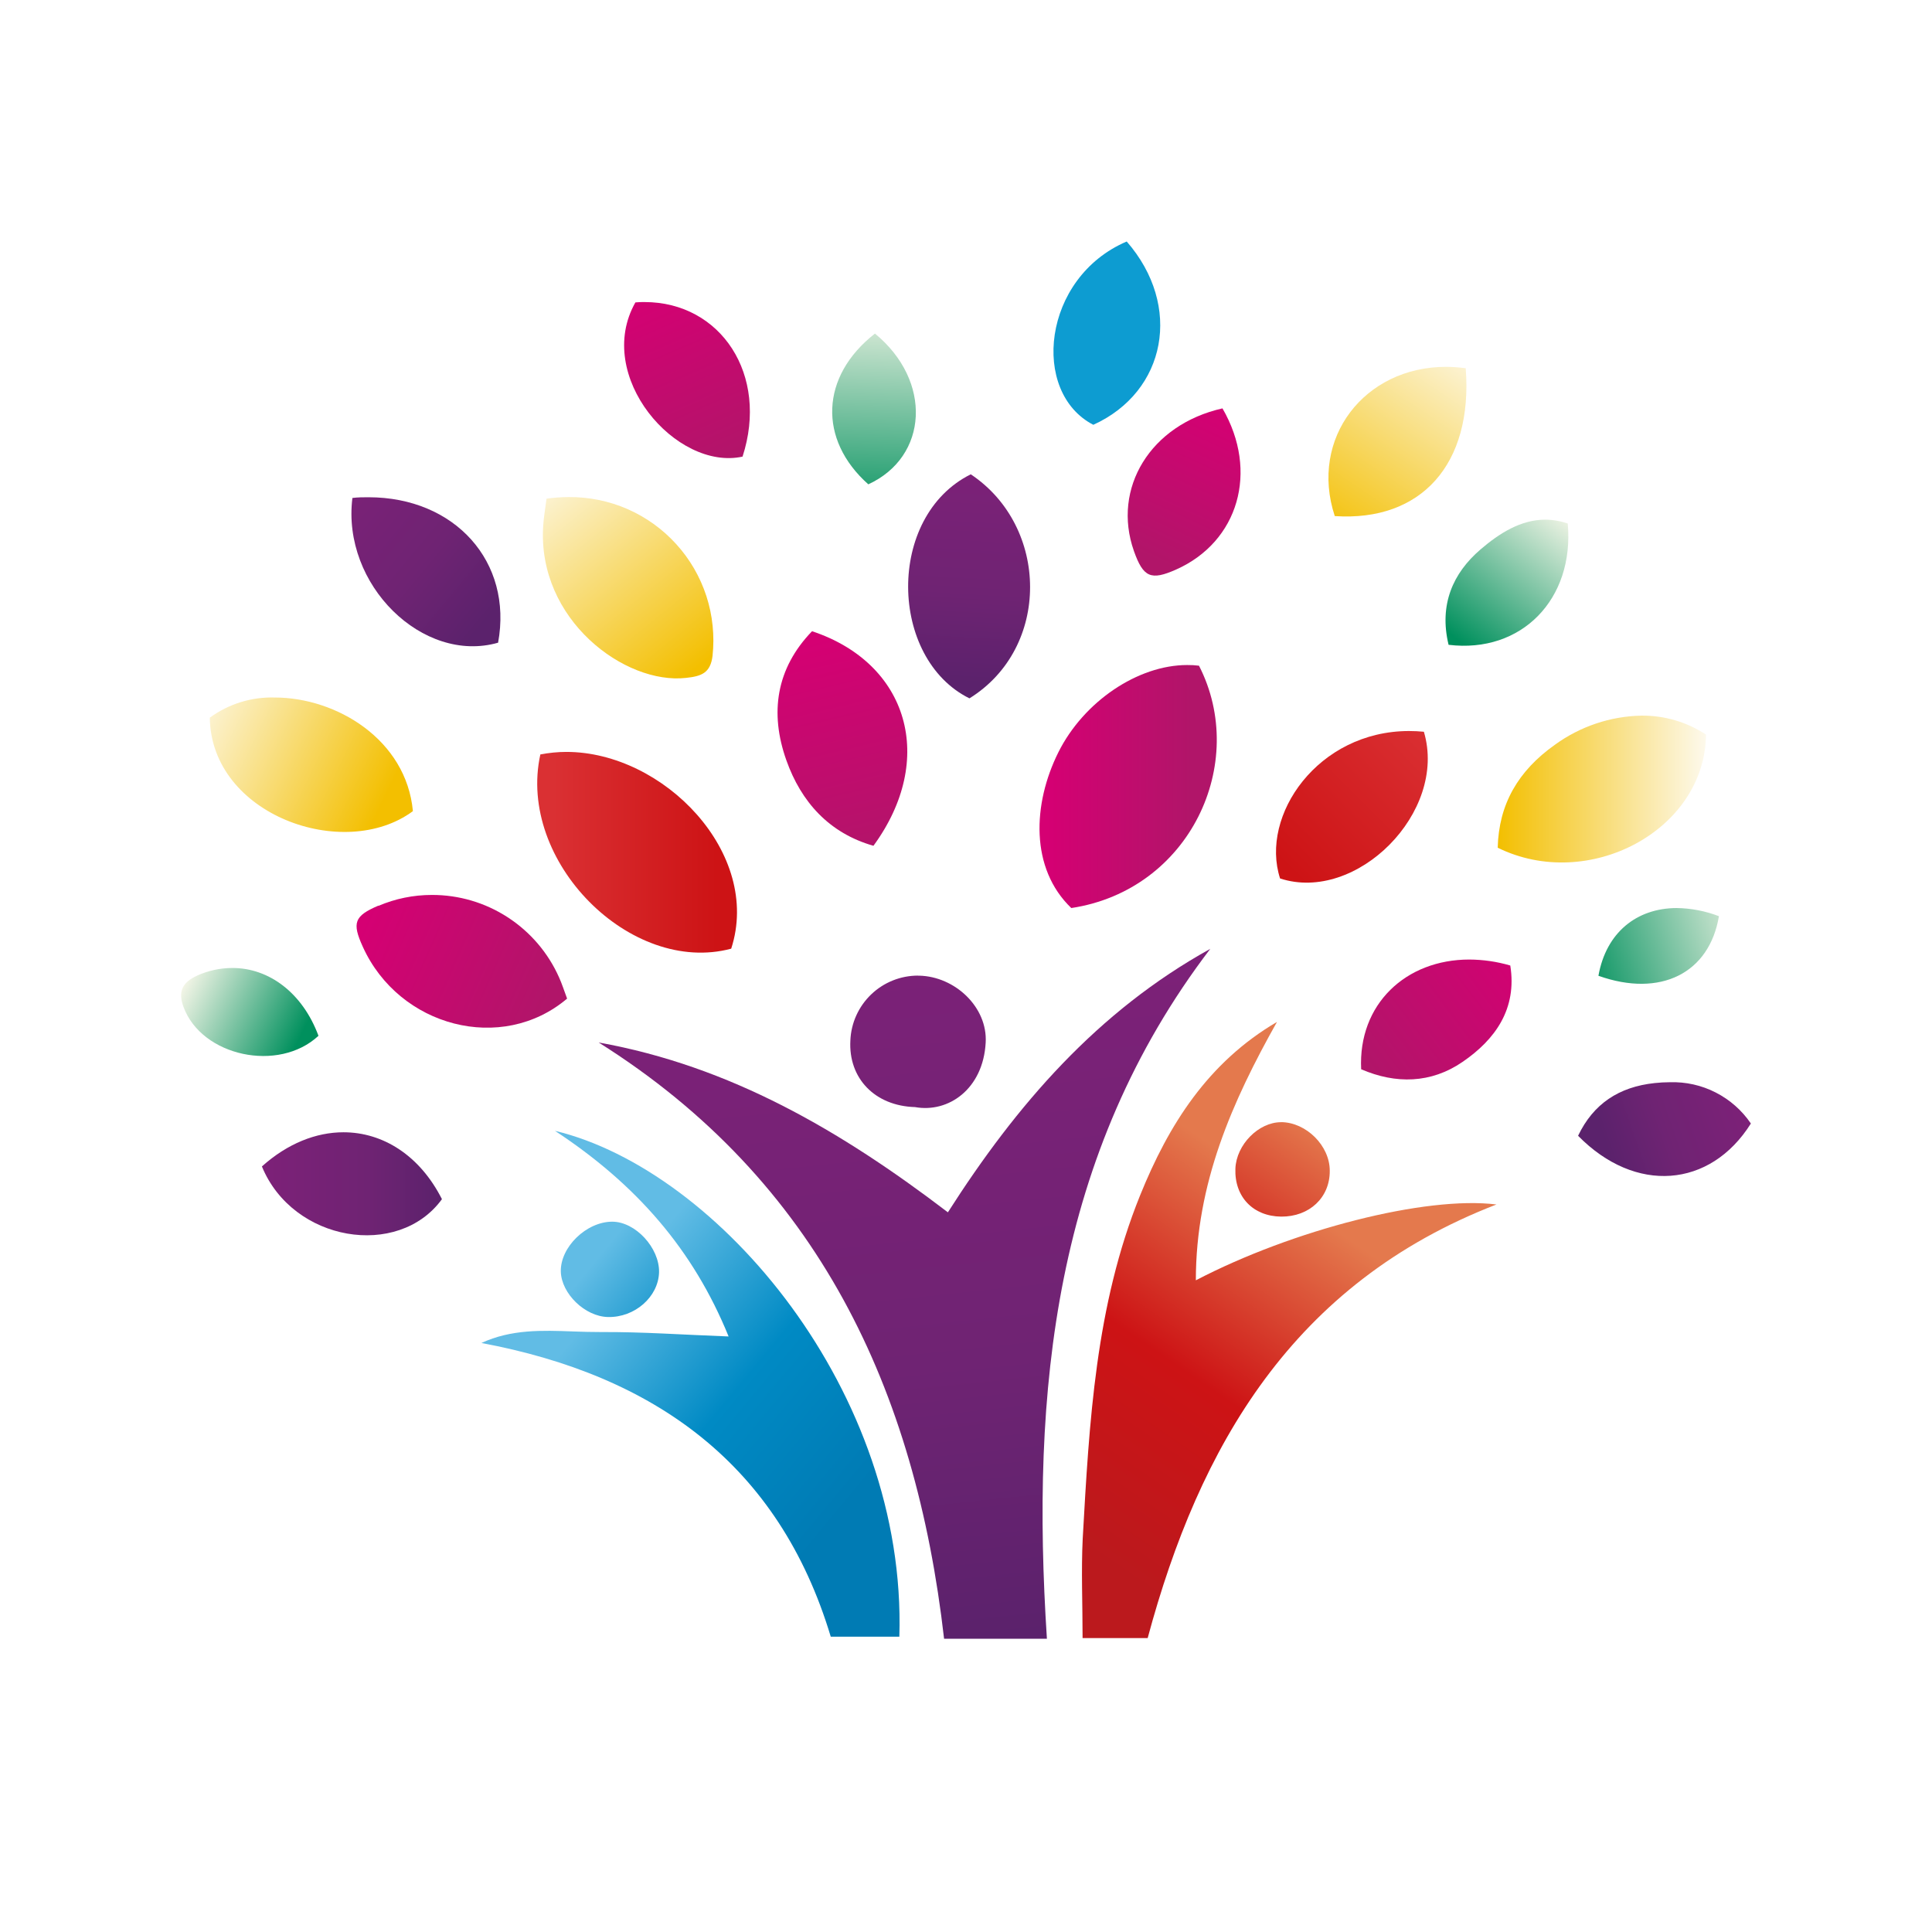 <?xml version="1.0" encoding="UTF-8"?> <svg xmlns="http://www.w3.org/2000/svg" width="32" height="32" viewBox="0 0 32 32" fill="none"> <rect width="32" height="32" fill="white"></rect> <path fill-rule="evenodd" clip-rule="evenodd" d="M19.663 11.015C18.847 11.015 17.95 11.619 17.53 12.46C17.102 13.318 17.06 14.384 17.744 15.04C19.707 14.743 20.686 12.639 19.859 11.026C19.794 11.018 19.729 11.014 19.663 11.015Z" fill="url(#paint0_linear_801_53)"></path> <path fill-rule="evenodd" clip-rule="evenodd" d="M8.95 12.495C8.559 14.271 10.45 16.157 12.111 15.713C12.623 14.136 10.995 12.454 9.381 12.454C9.237 12.454 9.092 12.469 8.95 12.496V12.495Z" fill="url(#paint1_linear_801_53)"></path> <path fill-rule="evenodd" clip-rule="evenodd" d="M25.752 12.337C25.146 12.767 24.824 13.32 24.807 14.041C26.303 14.778 28.239 13.76 28.257 12.167C27.941 11.959 27.57 11.85 27.191 11.853C26.673 11.863 26.171 12.032 25.752 12.337Z" fill="url(#paint2_linear_801_53)"></path> <path fill-rule="evenodd" clip-rule="evenodd" d="M9.052 8.26C9.03 8.435 9.005 8.573 8.997 8.71C8.896 10.268 10.354 11.343 11.363 11.228C11.615 11.201 11.767 11.15 11.802 10.863C11.838 10.529 11.803 10.192 11.7 9.873C11.596 9.554 11.426 9.26 11.2 9.012C10.975 8.763 10.699 8.566 10.392 8.431C10.084 8.297 9.752 8.23 9.416 8.233C9.294 8.234 9.172 8.242 9.051 8.26H9.052Z" fill="url(#paint3_linear_801_53)"></path> <path fill-rule="evenodd" clip-rule="evenodd" d="M16.057 11.567C17.405 10.732 17.38 8.723 16.079 7.856C14.675 8.555 14.724 10.907 16.057 11.567Z" fill="url(#paint4_linear_801_53)"></path> <path fill-rule="evenodd" clip-rule="evenodd" d="M13.024 12.591C13.27 13.285 13.735 13.8 14.467 14.009C15.512 12.58 15.052 10.987 13.45 10.455C12.855 11.071 12.746 11.807 13.024 12.591Z" fill="url(#paint5_linear_801_53)"></path> <path fill-rule="evenodd" clip-rule="evenodd" d="M3.475 11.887C3.496 13.502 5.7 14.279 6.839 13.435C6.729 12.251 5.575 11.553 4.549 11.553C4.164 11.542 3.786 11.659 3.475 11.887Z" fill="url(#paint6_linear_801_53)"></path> <path fill-rule="evenodd" clip-rule="evenodd" d="M6.268 15C5.866 15.171 5.829 15.285 6.009 15.681C6.612 17.013 8.315 17.454 9.393 16.54C9.343 16.407 9.308 16.294 9.259 16.187C9.078 15.78 8.782 15.435 8.409 15.193C8.035 14.95 7.599 14.822 7.154 14.823C6.849 14.823 6.548 14.884 6.268 15.004V15Z" fill="url(#paint7_linear_801_53)"></path> <path fill-rule="evenodd" clip-rule="evenodd" d="M21.202 14.55C22.463 14.963 23.981 13.456 23.584 12.12C23.501 12.112 23.42 12.108 23.339 12.108C21.831 12.108 20.864 13.505 21.202 14.55Z" fill="url(#paint8_linear_801_53)"></path> <path fill-rule="evenodd" clip-rule="evenodd" d="M5.837 8.248C5.657 9.687 7.007 11.001 8.25 10.645C8.497 9.304 7.534 8.236 6.103 8.236C6.016 8.236 5.927 8.236 5.837 8.248Z" fill="url(#paint9_linear_801_53)"></path> <path fill-rule="evenodd" clip-rule="evenodd" d="M22.108 8.548C23.54 8.643 24.399 7.689 24.277 6.099C24.169 6.084 24.06 6.077 23.95 6.076C22.6 6.076 21.683 7.258 22.108 8.548Z" fill="url(#paint10_linear_801_53)"></path> <path fill-rule="evenodd" clip-rule="evenodd" d="M10.524 5.009C9.834 6.228 11.2 7.803 12.299 7.563C12.738 6.209 11.94 5.003 10.675 5.003C10.626 5.003 10.575 5.003 10.524 5.009Z" fill="url(#paint11_linear_801_53)"></path> <path fill-rule="evenodd" clip-rule="evenodd" d="M15.637 27.143H17.34C17.074 23.036 17.454 19.114 20.046 15.716C18.177 16.75 16.836 18.3 15.7 20.08C13.928 18.728 12.093 17.657 9.916 17.267C13.556 19.557 15.165 23.02 15.637 27.143Z" fill="url(#paint12_linear_801_53)"></path> <path fill-rule="evenodd" clip-rule="evenodd" d="M15.206 16.159C14.917 16.159 14.639 16.27 14.43 16.47C14.221 16.67 14.097 16.943 14.085 17.231C14.049 17.861 14.492 18.318 15.156 18.337C15.71 18.437 16.284 18.037 16.326 17.269C16.36 16.684 15.819 16.172 15.222 16.16H15.206V16.159Z" fill="url(#paint13_linear_801_53)"></path> <path fill-rule="evenodd" clip-rule="evenodd" d="M18.662 4C19.59 5.064 19.32 6.486 18.109 7.036C17.069 6.5 17.26 4.599 18.662 4Z" fill="#0D9CD1"></path> <path fill-rule="evenodd" clip-rule="evenodd" d="M18.781 9.126C18.936 9.564 19.062 9.62 19.483 9.432C20.511 8.973 20.854 7.81 20.248 6.764C19.054 7.033 18.415 8.087 18.781 9.126Z" fill="url(#paint14_linear_801_53)"></path> <path fill-rule="evenodd" clip-rule="evenodd" d="M22.545 17.71C23.118 17.958 23.702 17.946 24.222 17.59C24.766 17.219 25.13 16.709 25.015 15.992C24.794 15.927 24.565 15.894 24.335 15.893C23.287 15.893 22.493 16.63 22.545 17.71Z" fill="url(#paint15_linear_801_53)"></path> <path fill-rule="evenodd" clip-rule="evenodd" d="M4.338 19.32C4.85 20.568 6.596 20.856 7.32 19.862C6.954 19.139 6.344 18.754 5.689 18.754C5.237 18.754 4.764 18.938 4.338 19.32Z" fill="url(#paint16_linear_801_53)"></path> <path fill-rule="evenodd" clip-rule="evenodd" d="M27.406 17.939C26.815 18.002 26.391 18.282 26.138 18.812C27.084 19.777 28.326 19.681 29 18.609C28.852 18.391 28.652 18.215 28.417 18.095C28.183 17.975 27.922 17.917 27.659 17.925C27.575 17.925 27.49 17.93 27.406 17.939Z" fill="url(#paint17_linear_801_53)"></path> <path fill-rule="evenodd" clip-rule="evenodd" d="M24.52 9.102C24.064 9.494 23.833 10.016 23.993 10.68C25.201 10.827 26.079 9.924 25.967 8.671C25.848 8.63 25.723 8.608 25.597 8.607C25.186 8.607 24.832 8.835 24.521 9.101L24.52 9.102Z" fill="url(#paint18_linear_801_53)"></path> <path fill-rule="evenodd" clip-rule="evenodd" d="M14.382 8.022C15.376 7.565 15.447 6.309 14.492 5.525C13.585 6.233 13.55 7.282 14.382 8.022Z" fill="url(#paint19_linear_801_53)"></path> <path fill-rule="evenodd" clip-rule="evenodd" d="M3.267 16.159C3.007 16.275 2.95 16.436 3.039 16.677C3.34 17.498 4.616 17.77 5.275 17.156C5.01 16.443 4.454 16.032 3.849 16.033C3.647 16.033 3.448 16.076 3.264 16.159H3.267Z" fill="url(#paint20_linear_801_53)"></path> <path fill-rule="evenodd" clip-rule="evenodd" d="M13.76 27.109H14.896C15.021 23.055 11.898 19.38 9.192 18.73C10.537 19.614 11.483 20.697 12.068 22.136C11.314 22.108 10.639 22.059 9.964 22.063C9.808 22.063 9.651 22.059 9.493 22.053C8.981 22.034 8.469 22.015 7.974 22.244C10.843 22.781 12.902 24.257 13.76 27.109Z" fill="url(#paint21_linear_801_53)"></path> <path fill-rule="evenodd" clip-rule="evenodd" d="M10.141 20.235C9.712 20.235 9.278 20.657 9.289 21.063C9.3 21.428 9.689 21.806 10.07 21.814C10.514 21.824 10.905 21.48 10.916 21.072C10.924 20.669 10.525 20.235 10.141 20.235Z" fill="url(#paint22_linear_801_53)"></path> <path fill-rule="evenodd" clip-rule="evenodd" d="M17.931 27.132H19.009C19.863 23.959 21.41 21.254 24.786 19.95C23.616 19.804 21.415 20.367 19.807 21.206C19.807 19.602 20.41 18.244 21.151 16.926C20.007 17.598 19.358 18.626 18.884 19.798C18.144 21.627 18.042 23.556 17.933 25.486C17.907 26.02 17.931 26.557 17.931 27.132Z" fill="url(#paint23_linear_801_53)"></path> <path fill-rule="evenodd" clip-rule="evenodd" d="M21.219 18.587C20.845 18.587 20.477 18.96 20.462 19.357C20.445 19.823 20.755 20.146 21.22 20.151C21.689 20.154 22.029 19.834 22.025 19.39C22.025 18.976 21.636 18.59 21.22 18.586L21.219 18.587Z" fill="url(#paint24_linear_801_53)"></path> <path fill-rule="evenodd" clip-rule="evenodd" d="M26.475 16.162C27.505 16.528 28.313 16.118 28.471 15.175C28.247 15.089 28.009 15.043 27.77 15.04C27.108 15.043 26.603 15.444 26.475 16.162Z" fill="url(#paint25_linear_801_53)"></path> <defs> <linearGradient id="paint0_linear_801_53" x1="17.342" y1="13.027" x2="19.72" y2="13.027" gradientUnits="userSpaceOnUse"> <stop stop-color="#D50073"></stop> <stop offset="1" stop-color="#B11569"></stop> </linearGradient> <linearGradient id="paint1_linear_801_53" x1="9.174" y1="14.116" x2="11.868" y2="14.116" gradientUnits="userSpaceOnUse"> <stop stop-color="#DA3033"></stop> <stop offset="1" stop-color="#CD1315"></stop> </linearGradient> <linearGradient id="paint2_linear_801_53" x1="28.257" y1="13.07" x2="24.807" y2="13.07" gradientUnits="userSpaceOnUse"> <stop stop-color="#FDF9EC"></stop> <stop offset="1" stop-color="#F3BF00"></stop> </linearGradient> <linearGradient id="paint3_linear_801_53" x1="8.826" y1="7.763" x2="11.507" y2="11.095" gradientUnits="userSpaceOnUse"> <stop stop-color="#FDF9EC"></stop> <stop offset="1" stop-color="#F3BF00"></stop> </linearGradient> <linearGradient id="paint4_linear_801_53" x1="16.176" y1="7.645" x2="15.956" y2="11.306" gradientUnits="userSpaceOnUse"> <stop stop-color="#7D2178"></stop> <stop offset="0.59" stop-color="#6F2373"></stop> <stop offset="1" stop-color="#5B226C"></stop> </linearGradient> <linearGradient id="paint5_linear_801_53" x1="13.589" y1="10.585" x2="14.451" y2="14.24" gradientUnits="userSpaceOnUse"> <stop stop-color="#D50073"></stop> <stop offset="1" stop-color="#B11569"></stop> </linearGradient> <linearGradient id="paint6_linear_801_53" x1="3.061" y1="11.668" x2="6.357" y2="13.263" gradientUnits="userSpaceOnUse"> <stop stop-color="#FDF9EC"></stop> <stop offset="1" stop-color="#F3BF00"></stop> </linearGradient> <linearGradient id="paint7_linear_801_53" x1="6.053" y1="15.233" x2="9.093" y2="16.565" gradientUnits="userSpaceOnUse"> <stop stop-color="#D50073"></stop> <stop offset="1" stop-color="#B11569"></stop> </linearGradient> <linearGradient id="paint8_linear_801_53" x1="23.692" y1="12.066" x2="21.35" y2="14.397" gradientUnits="userSpaceOnUse"> <stop stop-color="#DA3033"></stop> <stop offset="1" stop-color="#CD1315"></stop> </linearGradient> <linearGradient id="paint9_linear_801_53" x1="5.377" y1="8.048" x2="8.057" y2="10.265" gradientUnits="userSpaceOnUse"> <stop stop-color="#7D2178"></stop> <stop offset="0.59" stop-color="#6F2373"></stop> <stop offset="1" stop-color="#5B226C"></stop> </linearGradient> <linearGradient id="paint10_linear_801_53" x1="24.312" y1="5.558" x2="22.007" y2="8.985" gradientUnits="userSpaceOnUse"> <stop stop-color="#FDF9EC"></stop> <stop offset="1" stop-color="#F3BF00"></stop> </linearGradient> <linearGradient id="paint11_linear_801_53" x1="10.747" y1="4.794" x2="12.007" y2="7.65" gradientUnits="userSpaceOnUse"> <stop stop-color="#D50073"></stop> <stop offset="1" stop-color="#B11569"></stop> </linearGradient> <linearGradient id="paint12_linear_801_53" x1="14.936" y1="16.083" x2="16.111" y2="27.165" gradientUnits="userSpaceOnUse"> <stop stop-color="#7D2178"></stop> <stop offset="0.59" stop-color="#6F2373"></stop> <stop offset="1" stop-color="#5B226C"></stop> </linearGradient> <linearGradient id="paint13_linear_801_53" x1="14.986" y1="15.232" x2="16.153" y2="26.145" gradientUnits="userSpaceOnUse"> <stop stop-color="#7D2178"></stop> <stop offset="0.59" stop-color="#6F2373"></stop> <stop offset="1" stop-color="#5B226C"></stop> </linearGradient> <linearGradient id="paint14_linear_801_53" x1="20.256" y1="6.785" x2="19.12" y2="9.272" gradientUnits="userSpaceOnUse"> <stop stop-color="#D50073"></stop> <stop offset="1" stop-color="#B11569"></stop> </linearGradient> <linearGradient id="paint15_linear_801_53" x1="25.262" y1="15.75" x2="22.676" y2="17.704" gradientUnits="userSpaceOnUse"> <stop stop-color="#D50073"></stop> <stop offset="1" stop-color="#B11569"></stop> </linearGradient> <linearGradient id="paint16_linear_801_53" x1="4.338" y1="19.607" x2="7.32" y2="19.607" gradientUnits="userSpaceOnUse"> <stop stop-color="#7D2178"></stop> <stop offset="0.59" stop-color="#6F2373"></stop> <stop offset="1" stop-color="#5B226C"></stop> </linearGradient> <linearGradient id="paint17_linear_801_53" x1="28.895" y1="18.233" x2="26.625" y2="19.027" gradientUnits="userSpaceOnUse"> <stop stop-color="#7D2178"></stop> <stop offset="0.59" stop-color="#6F2373"></stop> <stop offset="1" stop-color="#5B226C"></stop> </linearGradient> <linearGradient id="paint18_linear_801_53" x1="25.968" y1="8.401" x2="24.197" y2="10.642" gradientUnits="userSpaceOnUse"> <stop stop-color="#FDF9EC"></stop> <stop offset="1" stop-color="#00905D"></stop> </linearGradient> <linearGradient id="paint19_linear_801_53" x1="14.56" y1="4.755" x2="14.403" y2="8.673" gradientUnits="userSpaceOnUse"> <stop stop-color="#FDF9EC"></stop> <stop offset="1" stop-color="#00905D"></stop> </linearGradient> <linearGradient id="paint20_linear_801_53" x1="2.991" y1="16.227" x2="4.962" y2="17.201" gradientUnits="userSpaceOnUse"> <stop stop-color="#FDF9EC"></stop> <stop offset="1" stop-color="#00905D"></stop> </linearGradient> <linearGradient id="paint21_linear_801_53" x1="10.103" y1="21.43" x2="14.158" y2="24.794" gradientUnits="userSpaceOnUse"> <stop stop-color="#61BCE5"></stop> <stop offset="0.5" stop-color="#008AC4"></stop> <stop offset="1" stop-color="#007BB4"></stop> </linearGradient> <linearGradient id="paint22_linear_801_53" x1="9.883" y1="20.851" x2="12.99" y2="23.403" gradientUnits="userSpaceOnUse"> <stop stop-color="#61BCE5"></stop> <stop offset="0.5" stop-color="#008AC4"></stop> <stop offset="1" stop-color="#007BB4"></stop> </linearGradient> <linearGradient id="paint23_linear_801_53" x1="21.616" y1="20.021" x2="17.823" y2="25.543" gradientUnits="userSpaceOnUse"> <stop stop-color="#E4794D"></stop> <stop offset="0.5" stop-color="#CD1315"></stop> <stop offset="1" stop-color="#BB191D"></stop> </linearGradient> <linearGradient id="paint24_linear_801_53" x1="21.756" y1="18.643" x2="18.508" y2="23.404" gradientUnits="userSpaceOnUse"> <stop stop-color="#E4794D"></stop> <stop offset="0.5" stop-color="#CD1315"></stop> <stop offset="1" stop-color="#BB191D"></stop> </linearGradient> <linearGradient id="paint25_linear_801_53" x1="29.238" y1="15.1" x2="26.147" y2="16.1" gradientUnits="userSpaceOnUse"> <stop stop-color="#FDF9EC"></stop> <stop offset="1" stop-color="#00905D"></stop> </linearGradient> </defs> </svg> 